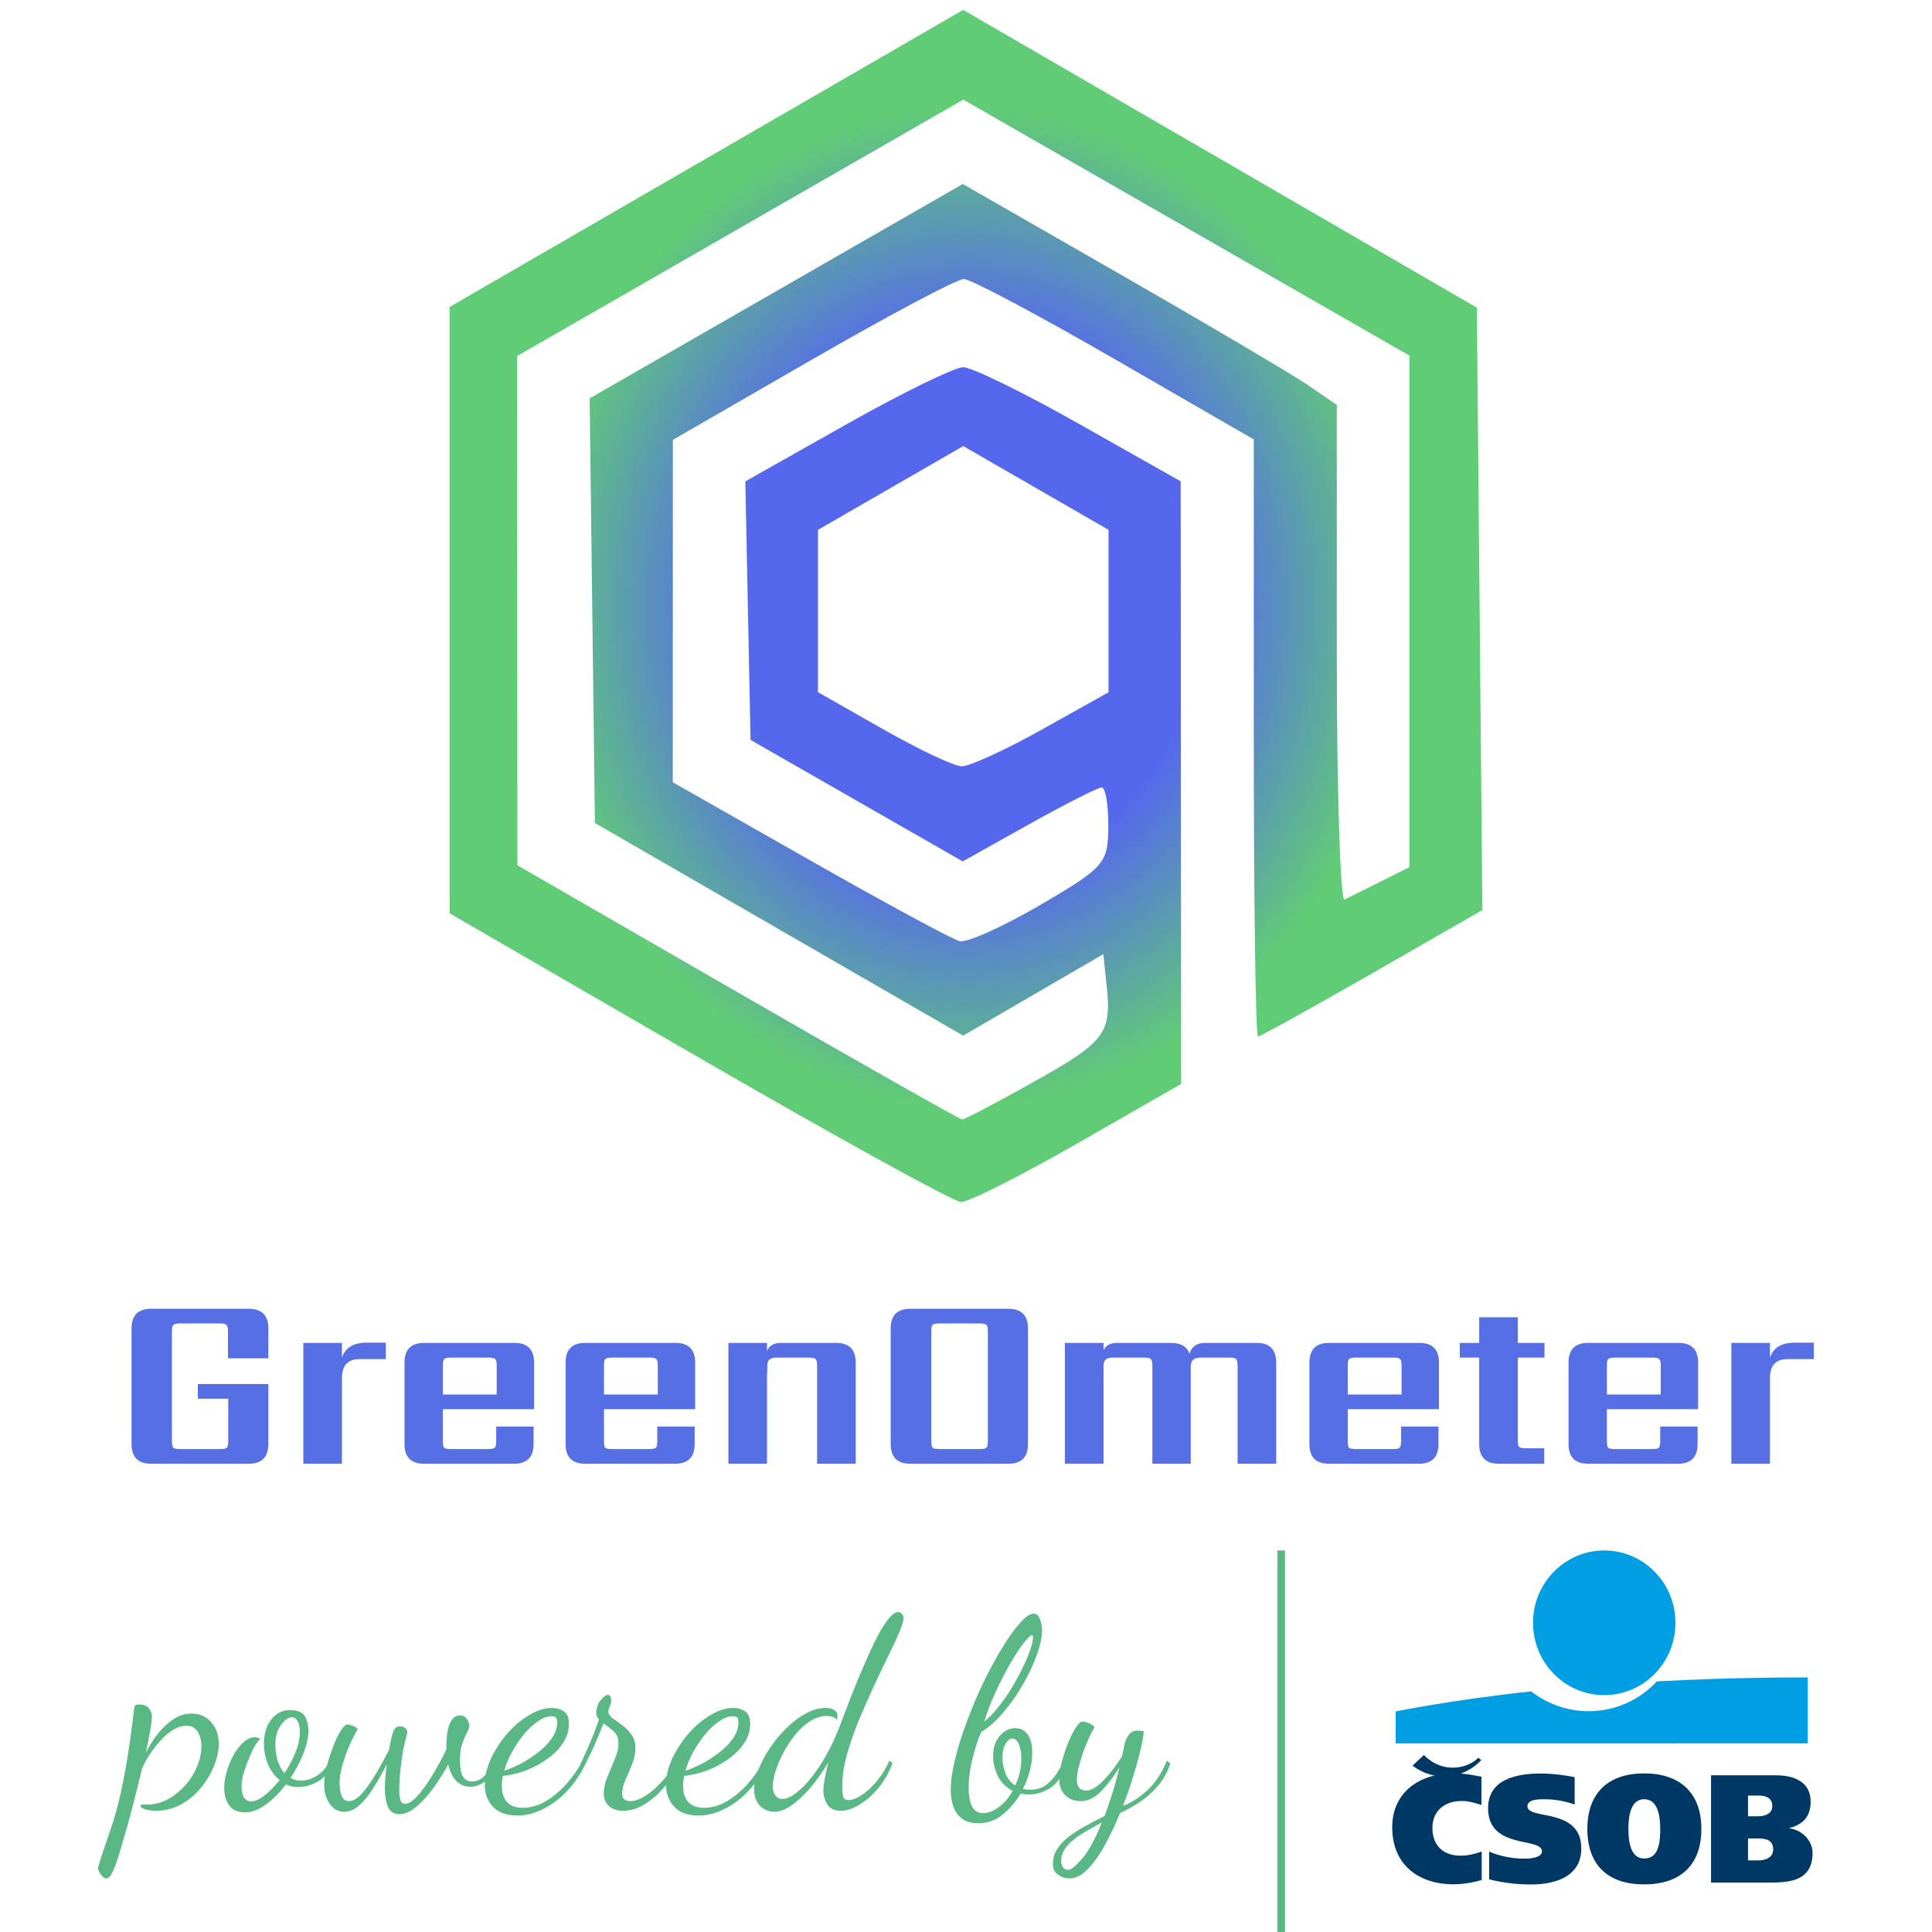 <svg width="5079" height="5079" viewBox="0 0 5079 5079" fill="none" xmlns="http://www.w3.org/2000/svg">
<path d="M278.943 4938C275.21 4938 271.71 4935.9 268.443 4931.7C264.71 4927.97 261.91 4923.77 260.043 4919.1C258.176 4914.9 257.243 4912.33 257.243 4911.4C263.776 4888.53 270.31 4868 276.843 4849.8C282.91 4832.07 289.21 4813.63 295.743 4794.5C301.81 4775.83 307.876 4753.9 313.943 4728.7C320.01 4703.03 326.31 4671.3 332.843 4633.5C339.376 4595.7 345.91 4548.8 352.443 4492.8C352.91 4488.6 353.843 4485.57 355.243 4483.7C356.643 4481.83 360.143 4480.9 365.743 4480.9C377.876 4480.9 386.51 4484.4 391.643 4491.4C396.776 4497.93 399.343 4505.17 399.343 4513.1C399.343 4519.63 397.943 4531.3 395.143 4548.1C392.343 4564.9 388.376 4584.73 383.243 4607.6C391.176 4592.2 400.976 4576.57 412.643 4560.7C424.776 4544.83 438.543 4531.53 453.943 4520.8C469.343 4510.07 486.143 4504.7 504.343 4504.7C524.876 4504.7 541.676 4512.17 554.743 4527.1C568.276 4541.57 575.043 4560.7 575.043 4584.5C575.043 4602.7 570.843 4622.07 562.443 4642.6C554.51 4662.67 543.076 4681.8 528.143 4700C513.676 4717.73 496.41 4732.2 476.343 4743.4C456.276 4754.6 434.11 4760.2 409.843 4760.2C397.71 4760.2 387.91 4758.8 380.443 4756C372.976 4753.2 369.243 4750.4 369.243 4747.6C369.243 4745.73 370.876 4744.57 374.143 4744.1C377.876 4744.1 382.076 4744.1 386.743 4744.1C405.41 4744.1 423.143 4739.67 439.943 4730.8C457.21 4721.47 472.61 4709.33 486.143 4694.4C499.676 4679.47 510.176 4662.9 517.643 4644.7C525.576 4626.5 529.543 4608.53 529.543 4590.8C529.543 4575.87 526.276 4563.27 519.743 4553C513.676 4542.27 503.643 4536.9 489.643 4536.9C477.51 4536.9 465.376 4540.87 453.243 4548.8C441.576 4556.27 430.376 4566.07 419.643 4578.2C409.376 4589.87 400.043 4602.23 391.643 4615.3C383.71 4627.9 377.643 4639.33 373.443 4649.6C365.043 4684.6 356.643 4718.2 348.243 4750.4C339.843 4783.07 331.676 4812.47 323.743 4838.6C316.276 4865.2 309.51 4886.9 303.443 4903.7C296.91 4920.5 291.543 4930.77 287.343 4934.5C285.01 4936.83 282.21 4938 278.943 4938ZM644.78 4764.4C624.714 4764.4 610.48 4758.1 602.08 4745.5C593.68 4733.37 589.48 4718.43 589.48 4700.7C589.48 4686.23 591.814 4671.3 596.48 4655.9C601.147 4640.5 607.214 4626.03 614.68 4612.5C622.614 4598.97 631.247 4588 640.58 4579.6C650.38 4571.2 660.18 4567 669.98 4567C672.314 4567 674.647 4567.47 676.98 4568.4C679.78 4568.87 682.347 4569.57 684.68 4570.5C680.48 4574.23 675.347 4581.23 669.28 4591.5C663.68 4601.3 658.314 4612.73 653.18 4625.8C648.047 4638.4 643.614 4651 639.88 4663.6C636.614 4676.2 634.98 4686.93 634.98 4695.8C634.98 4709.8 637.314 4720.07 641.98 4726.6C646.647 4732.67 652.714 4735.7 660.18 4735.7C669.98 4735.7 681.647 4730.57 695.18 4720.3C708.714 4709.57 722.014 4696.03 735.08 4679.7C722.014 4668.97 711.747 4654.97 704.28 4637.7C697.28 4619.97 693.78 4602 693.78 4583.8C693.78 4568.4 696.347 4553.93 701.48 4540.4C707.08 4526.87 715.014 4516.13 725.28 4508.2C735.547 4499.8 747.914 4495.6 762.38 4495.6C781.514 4495.6 794.347 4500.73 800.88 4511C807.414 4521.27 810.68 4534.1 810.68 4549.5C810.68 4567.7 806.247 4588 797.38 4610.4C788.514 4632.33 777.314 4653.57 763.78 4674.1C772.18 4678.77 781.047 4681.1 790.38 4681.1C797.847 4681.1 806.247 4679.7 815.58 4676.9C824.914 4673.63 834.014 4668.27 842.88 4660.8C852.214 4653.33 859.68 4643.3 865.28 4630.7L873.68 4637.7C864.347 4659.63 851.047 4675.27 833.78 4684.6C816.98 4693.47 800.88 4697.9 785.48 4697.9C779.414 4697.9 773.58 4697.43 767.98 4696.5C762.38 4695.1 757.014 4693.23 751.88 4690.9C736.014 4711.9 718.514 4729.4 699.38 4743.4C680.714 4757.4 662.514 4764.4 644.78 4764.4ZM747.68 4661.5C759.347 4644.23 768.914 4626.27 776.38 4607.6C784.314 4588.47 788.28 4570.5 788.28 4553.7C788.28 4540.17 786.18 4530.37 781.98 4524.3C778.247 4517.77 773.347 4514.5 767.28 4514.5C757.947 4514.5 748.38 4521.27 738.58 4534.8C728.78 4548.33 723.88 4565.37 723.88 4585.9C723.88 4599.43 725.747 4613.2 729.48 4627.2C733.68 4640.73 739.747 4652.17 747.68 4661.5ZM1049.54 4769.3C1035.08 4769.3 1025.04 4762.53 1019.44 4749C1014.31 4735.93 1011.74 4720.07 1011.74 4701.4C1011.74 4692.07 1012.21 4682.03 1013.14 4671.3C1014.08 4660.1 1015.24 4649.13 1016.64 4638.4C1006.38 4658.93 995.178 4678.77 983.045 4697.9C971.378 4717.03 959.011 4732.67 945.945 4744.8C932.878 4756.93 919.111 4763 904.645 4763C889.245 4763 876.645 4756 866.845 4742C857.045 4728 852.145 4711.43 852.145 4692.3C852.145 4678.77 854.245 4663.13 858.445 4645.4C863.111 4627.67 868.711 4610.17 875.245 4592.9C881.778 4575.63 888.545 4561.4 895.545 4550.2C902.545 4539 908.611 4533.4 913.745 4533.4C916.078 4533.4 920.978 4534.8 928.445 4537.6C935.911 4539.93 939.645 4543.2 939.645 4547.4C934.511 4555.33 928.211 4567.47 920.745 4583.8C913.278 4600.13 906.745 4617.87 901.145 4637C895.545 4655.67 892.745 4672.7 892.745 4688.1C892.745 4691.83 893.211 4697.67 894.145 4705.6C895.078 4713.07 897.178 4719.83 900.445 4725.9C904.178 4731.97 909.778 4735 917.245 4735C927.978 4735 939.411 4728.23 951.545 4714.7C963.678 4701.17 975.811 4684.13 987.945 4663.6C1000.08 4643.07 1011.51 4622.3 1022.24 4601.3C1025.98 4582.17 1029.01 4568.17 1031.34 4559.3C1034.14 4550.43 1036.94 4544.83 1039.74 4542.5C1042.54 4539.7 1046.04 4538.3 1050.24 4538.3C1056.31 4538.3 1061.21 4539.7 1064.94 4542.5C1068.68 4544.83 1070.54 4548.57 1070.54 4553.7C1070.54 4554.63 1070.31 4555.8 1069.84 4557.2C1069.84 4558.6 1069.61 4560 1069.14 4561.4C1065.88 4572.6 1062.61 4586.83 1059.34 4604.1C1056.54 4620.9 1054.21 4638.4 1052.34 4656.6C1050.48 4674.8 1049.54 4691.83 1049.54 4707.7C1049.54 4718.43 1050.71 4726.83 1053.04 4732.9C1055.38 4738.97 1059.34 4742 1064.94 4742C1071.94 4742 1080.11 4737.8 1089.44 4729.4C1098.78 4720.53 1108.34 4709.1 1118.14 4695.1C1128.41 4680.63 1138.21 4665 1147.54 4648.2C1157.34 4631.4 1165.98 4614.83 1173.44 4598.5C1173.44 4574.23 1175.08 4555.8 1178.34 4543.2C1182.08 4530.13 1186.51 4521.27 1191.64 4516.6C1197.24 4511.93 1202.84 4509.6 1208.44 4509.6C1217.31 4509.6 1223.61 4512.87 1227.34 4519.4C1231.54 4525.47 1233.64 4531.07 1233.64 4536.2C1233.64 4539.47 1232.94 4542.97 1231.54 4546.7C1230.14 4549.97 1228.28 4553.7 1225.94 4557.9C1222.21 4564.9 1218.48 4574 1214.74 4585.2C1211.01 4595.93 1209.14 4610.87 1209.14 4630C1209.14 4637.47 1209.84 4645.4 1211.24 4653.8C1212.64 4662.2 1215.68 4669.2 1220.34 4674.8C1225.01 4680.4 1232.24 4683.2 1242.04 4683.2C1251.84 4683.2 1261.18 4679.47 1270.04 4672C1279.38 4664.07 1288.48 4650.53 1297.34 4631.4L1306.44 4638.4C1296.18 4661.73 1284.74 4677.37 1272.14 4685.3C1260.01 4693.23 1248.34 4697.2 1237.14 4697.2C1222.68 4697.2 1210.31 4692.3 1200.04 4682.5C1190.24 4672.7 1183.01 4658 1178.34 4638.4C1166.68 4659.87 1153.61 4680.63 1139.14 4700.7C1124.68 4720.77 1109.74 4737.1 1094.34 4749.7C1078.94 4762.77 1064.01 4769.3 1049.54 4769.3ZM1359.78 4772.8C1331.31 4772.8 1309.84 4764.87 1295.38 4749C1281.38 4733.6 1274.38 4714.47 1274.38 4691.6C1274.38 4670.6 1279.51 4648.43 1289.78 4625.1C1300.51 4601.77 1314.51 4579.83 1331.78 4559.3C1349.51 4538.77 1368.88 4522.2 1389.88 4509.6C1410.88 4496.53 1431.64 4490 1452.18 4490C1462.91 4490 1472.71 4492.8 1481.58 4498.4C1490.91 4504 1495.58 4515.43 1495.58 4532.7C1495.58 4550.43 1490.21 4567.23 1479.48 4583.1C1469.21 4598.5 1455.44 4612.27 1438.18 4624.4C1421.38 4636.53 1402.71 4646.57 1382.18 4654.5C1362.11 4661.97 1342.04 4666.63 1321.98 4668.5C1321.04 4673.17 1320.34 4677.6 1319.88 4681.8C1319.41 4686 1319.18 4689.97 1319.18 4693.7C1319.18 4700.7 1319.88 4707.7 1321.28 4714.7C1323.14 4721.7 1326.18 4728.23 1330.38 4734.3C1334.58 4739.9 1340.18 4744.33 1347.18 4747.6C1354.64 4750.87 1363.74 4752.5 1374.48 4752.5C1394.54 4752.5 1414.38 4746.9 1433.98 4735.7C1453.58 4724.03 1471.78 4708.87 1488.58 4690.2C1505.38 4671.53 1519.61 4651 1531.28 4628.6L1539.68 4634.9C1527.08 4662.9 1510.98 4687.17 1491.38 4707.7C1472.24 4728.23 1451.24 4744.1 1428.38 4755.3C1405.98 4766.97 1383.11 4772.8 1359.78 4772.8ZM1325.48 4655.2C1338.08 4651 1352.31 4644.93 1368.18 4637C1384.04 4628.6 1399.21 4618.8 1413.68 4607.6C1428.61 4596.4 1440.74 4584.03 1450.08 4570.5C1459.88 4556.97 1464.78 4542.73 1464.78 4527.8C1464.78 4522.67 1463.84 4518.7 1461.98 4515.9C1460.11 4513.1 1456.14 4511.7 1450.08 4511.7C1438.88 4511.7 1426.98 4516.13 1414.38 4525C1401.78 4533.4 1389.64 4544.6 1377.98 4558.6C1366.31 4572.6 1355.81 4588 1346.48 4604.8C1337.14 4621.6 1330.14 4638.4 1325.48 4655.2ZM1638.38 4760.2C1622.51 4760.2 1609.91 4756 1600.58 4747.6C1591.71 4739.2 1587.28 4728.23 1587.28 4714.7C1587.28 4700.7 1590.55 4686 1597.08 4670.6C1603.61 4655.2 1609.91 4640.03 1615.98 4625.1C1622.51 4609.7 1625.78 4595.93 1625.78 4583.8C1625.78 4568.87 1621.35 4557.9 1612.48 4550.9C1604.08 4543.43 1595.45 4536.67 1586.58 4530.6C1575.85 4558.13 1564.65 4584.27 1552.98 4609C1541.31 4633.73 1531.75 4652.4 1524.28 4665L1517.98 4653.1C1524.51 4640.97 1532.91 4623.23 1543.18 4599.9C1553.91 4576.57 1564.41 4549.97 1574.68 4520.1C1570.01 4515.43 1567.68 4509.83 1567.68 4503.3C1567.68 4489.3 1571.65 4477.87 1579.58 4469C1587.51 4460.13 1593.35 4455.7 1597.08 4455.7C1602.21 4455.7 1605.01 4458.03 1605.48 4462.7C1606.41 4466.9 1606.88 4470.17 1606.88 4472.5C1606.88 4474.83 1605.48 4479.5 1602.68 4486.5C1600.35 4493.03 1599.18 4497 1599.18 4498.4C1599.18 4504.93 1602.68 4511 1609.68 4516.6C1617.15 4521.73 1625.55 4527.8 1634.88 4534.8C1644.21 4541.33 1652.38 4549.5 1659.38 4559.3C1666.85 4568.63 1670.58 4580.77 1670.58 4595.7C1670.58 4609.7 1667.55 4623.93 1661.48 4638.4C1655.88 4652.87 1650.05 4666.63 1643.98 4679.7C1638.38 4692.77 1635.58 4704.2 1635.58 4714C1635.58 4722.4 1637.68 4728 1641.88 4730.8C1646.08 4733.6 1650.98 4735 1656.58 4735C1667.78 4735 1679.21 4731.5 1690.88 4724.5C1703.01 4717.5 1714.68 4708.63 1725.88 4697.9C1737.08 4687.17 1747.11 4675.97 1755.98 4664.3C1764.85 4652.17 1771.38 4640.97 1775.58 4630.7L1784.68 4637.7C1775.81 4657.3 1763.68 4676.67 1748.28 4695.8C1732.88 4714.47 1715.61 4729.87 1696.48 4742C1677.81 4754.13 1658.45 4760.2 1638.38 4760.2ZM1836.24 4772.8C1807.77 4772.8 1786.31 4764.87 1771.84 4749C1757.84 4733.6 1750.84 4714.47 1750.84 4691.6C1750.84 4670.6 1755.97 4648.43 1766.24 4625.1C1776.97 4601.77 1790.97 4579.83 1808.24 4559.3C1825.97 4538.77 1845.34 4522.2 1866.34 4509.6C1887.34 4496.53 1908.11 4490 1928.64 4490C1939.37 4490 1949.17 4492.8 1958.04 4498.4C1967.37 4504 1972.04 4515.43 1972.04 4532.7C1972.04 4550.43 1966.67 4567.23 1955.94 4583.1C1945.67 4598.5 1931.91 4612.27 1914.64 4624.4C1897.84 4636.53 1879.17 4646.57 1858.64 4654.5C1838.57 4661.97 1818.51 4666.63 1798.44 4668.5C1797.51 4673.17 1796.81 4677.6 1796.34 4681.8C1795.87 4686 1795.64 4689.97 1795.64 4693.7C1795.64 4700.7 1796.34 4707.7 1797.74 4714.7C1799.61 4721.7 1802.64 4728.23 1806.84 4734.3C1811.04 4739.9 1816.64 4744.33 1823.64 4747.6C1831.11 4750.87 1840.21 4752.5 1850.94 4752.5C1871.01 4752.5 1890.84 4746.9 1910.44 4735.7C1930.04 4724.03 1948.24 4708.87 1965.04 4690.2C1981.84 4671.53 1996.07 4651 2007.74 4628.6L2016.14 4634.9C2003.54 4662.9 1987.44 4687.17 1967.84 4707.7C1948.71 4728.23 1927.71 4744.1 1904.84 4755.3C1882.44 4766.97 1859.57 4772.8 1836.24 4772.8ZM1801.94 4655.2C1814.54 4651 1828.77 4644.93 1844.64 4637C1860.51 4628.6 1875.67 4618.8 1890.14 4607.6C1905.07 4596.4 1917.21 4584.03 1926.54 4570.5C1936.34 4556.97 1941.24 4542.73 1941.24 4527.8C1941.24 4522.67 1940.31 4518.7 1938.44 4515.9C1936.57 4513.1 1932.61 4511.7 1926.54 4511.7C1915.34 4511.7 1903.44 4516.13 1890.84 4525C1878.24 4533.4 1866.11 4544.6 1854.44 4558.6C1842.77 4572.6 1832.27 4588 1822.94 4604.8C1813.61 4621.6 1806.61 4638.4 1801.94 4655.2ZM2035.05 4763C2027.11 4763 2018.95 4760.9 2010.55 4756.7C2002.61 4752.97 1996.08 4746.67 1990.95 4737.8C1985.35 4728.93 1982.55 4717.73 1982.55 4704.2C1982.55 4688.8 1986.28 4671.53 1993.75 4652.4C2001.21 4633.27 2011.25 4614.37 2023.85 4595.7C2036.45 4576.57 2050.91 4559.07 2067.25 4543.2C2083.58 4526.87 2100.61 4514.03 2118.35 4504.7C2136.08 4494.9 2153.58 4490 2170.85 4490C2180.65 4490 2188.11 4491.87 2193.25 4495.6C2198.85 4498.87 2201.65 4504.23 2201.65 4511.7C2201.65 4513.57 2201.41 4515.2 2200.95 4516.6C2200.95 4518 2200.71 4519.63 2200.25 4521.5C2197.91 4517.77 2194.41 4515.2 2189.75 4513.8C2185.55 4511.93 2180.18 4511 2173.65 4511C2158.71 4511 2144.01 4515.67 2129.55 4525C2115.55 4533.87 2102.48 4545.77 2090.35 4560.7C2078.68 4575.17 2068.41 4590.8 2059.55 4607.6C2050.68 4624.4 2043.68 4640.73 2038.55 4656.6C2033.88 4672 2031.55 4685.07 2031.55 4695.8C2031.55 4706.07 2033.88 4714.23 2038.55 4720.3C2043.21 4726.37 2049.28 4729.4 2056.75 4729.4C2069.35 4729.4 2084.51 4721.47 2102.25 4705.6C2120.45 4689.73 2138.88 4667.33 2157.55 4638.4C2176.21 4609.47 2193.01 4575.63 2207.95 4536.9C2218.21 4509.83 2228.71 4482.3 2239.45 4454.3C2250.65 4426.3 2261.85 4399.47 2273.05 4373.8C2284.25 4347.67 2294.98 4324.57 2305.25 4304.5C2315.98 4283.97 2326.01 4267.87 2335.35 4256.2C2345.15 4244.07 2353.78 4238 2361.25 4238C2364.98 4238 2368.25 4239.63 2371.05 4242.9C2373.85 4245.7 2375.25 4249.43 2375.25 4254.1C2375.25 4261.57 2371.28 4274.4 2363.35 4292.6C2355.88 4310.33 2345.85 4331.8 2333.25 4357C2321.11 4381.73 2308.28 4408.8 2294.75 4438.2C2281.21 4467.6 2268.15 4497.47 2255.55 4527.8C2243.41 4558.13 2233.38 4587.53 2225.45 4616C2217.98 4644 2214.25 4669.67 2214.25 4693C2214.25 4706.07 2214.95 4715.87 2216.35 4722.4C2217.75 4728.93 2222.41 4732.2 2230.35 4732.2C2240.15 4732.2 2251.58 4728 2264.65 4719.6C2277.71 4711.2 2290.78 4699.3 2303.85 4683.9C2316.91 4668.5 2328.35 4650.07 2338.15 4628.6L2346.55 4634.9C2337.68 4658.7 2325.55 4680.17 2310.15 4699.3C2294.75 4717.97 2278.18 4732.67 2260.45 4743.4C2243.18 4754.6 2226.61 4760.2 2210.75 4760.2C2193.48 4760.2 2181.35 4754.37 2174.35 4742.7C2167.81 4731.5 2164.55 4719.83 2164.55 4707.7C2164.55 4699.77 2165.71 4689.27 2168.05 4676.2C2170.38 4663.13 2173.65 4648.67 2177.85 4632.8C2162.91 4657.53 2147.05 4679.93 2130.25 4700C2113.45 4719.6 2096.88 4735 2080.55 4746.2C2064.68 4757.4 2049.51 4763 2035.05 4763ZM2571.54 4793.1C2547.27 4793.1 2529.07 4785.17 2516.94 4769.3C2505.27 4753.43 2499.44 4731.97 2499.44 4704.9C2499.44 4681.57 2503.41 4654.03 2511.34 4622.3C2519.27 4590.57 2529.77 4557.43 2542.84 4522.9C2555.91 4487.9 2570.37 4453.83 2586.24 4420.7C2602.57 4387.57 2618.91 4357.7 2635.24 4331.1C2651.57 4304.03 2666.97 4282.57 2681.44 4266.7C2695.91 4250.37 2707.81 4242.2 2717.14 4242.2C2725.07 4242.2 2730.67 4247.1 2733.94 4256.9C2737.67 4266.7 2739.54 4276.5 2739.54 4286.3C2739.54 4299.37 2736.74 4315.23 2731.14 4333.9C2725.54 4352.57 2717.61 4372.63 2707.34 4394.1C2697.07 4415.1 2685.17 4435.87 2671.64 4456.4C2658.11 4476.93 2643.41 4495.83 2627.54 4513.1C2612.14 4529.9 2596.27 4543.2 2579.94 4553C2577.14 4558.13 2572.94 4568.87 2567.34 4585.2C2562.21 4601.07 2557.31 4619.5 2552.64 4640.5C2548.44 4661.03 2546.34 4681.1 2546.34 4700.7C2546.34 4719.83 2549.14 4735.47 2554.74 4747.6C2560.81 4760.2 2570.84 4766.5 2584.84 4766.5C2598.37 4766.5 2612.37 4760.9 2626.84 4749.7C2641.31 4738.97 2652.97 4724.97 2661.84 4707.7C2644.57 4698.83 2631.74 4686 2623.34 4669.2C2614.94 4651.93 2610.74 4634.67 2610.74 4617.4C2610.74 4595 2616.57 4577.03 2628.24 4563.5C2639.91 4549.97 2653.67 4543.2 2669.54 4543.2C2683.07 4543.2 2693.81 4548.8 2701.74 4560C2709.67 4570.73 2713.64 4586.6 2713.64 4607.6C2713.64 4623 2711.54 4638.87 2707.34 4655.2C2703.14 4671.53 2697.07 4687.4 2689.14 4702.8C2691.94 4703.27 2694.74 4703.73 2697.54 4704.2C2700.81 4704.67 2704.07 4704.9 2707.34 4704.9C2724.14 4704.9 2738.14 4700.93 2749.34 4693C2760.54 4684.6 2769.87 4674.57 2777.34 4662.9C2785.27 4650.77 2791.81 4639.33 2796.94 4628.6L2805.34 4637.7C2792.27 4669.9 2776.64 4691.37 2758.44 4702.1C2740.71 4712.37 2722.97 4717.5 2705.24 4717.5C2701.51 4717.5 2697.77 4717.27 2694.04 4716.8C2690.31 4716.33 2686.57 4715.87 2682.84 4715.4C2670.24 4736.87 2654.61 4755.07 2635.94 4770C2617.74 4785.4 2596.27 4793.1 2571.54 4793.1ZM2668.84 4693.7C2673.97 4682.97 2677.94 4671.77 2680.74 4660.1C2683.54 4647.97 2684.94 4635.6 2684.94 4623C2684.94 4606.67 2682.61 4593.83 2677.94 4584.5C2673.74 4575.17 2668.37 4570.5 2661.84 4570.5C2654.84 4570.5 2648.54 4575.4 2642.94 4585.2C2637.81 4594.53 2635.24 4606.43 2635.24 4620.9C2635.24 4633.5 2637.81 4646.8 2642.94 4660.8C2648.07 4674.8 2656.71 4685.77 2668.84 4693.7ZM2587.64 4525.7C2600.71 4515.43 2613.31 4502.37 2625.44 4486.5C2638.04 4470.63 2649.71 4453.83 2660.44 4436.1C2671.17 4417.9 2680.74 4400.17 2689.14 4382.9C2697.54 4365.63 2704.07 4350 2708.74 4336C2713.41 4322 2715.74 4311.5 2715.74 4304.5C2715.74 4302.17 2715.51 4300.77 2715.04 4300.3C2714.57 4299.37 2713.87 4298.9 2712.94 4298.9C2709.21 4298.9 2701.97 4305.67 2691.24 4319.2C2680.97 4332.27 2669.31 4350 2656.24 4372.4C2643.64 4394.33 2631.04 4418.83 2618.44 4445.9C2605.84 4472.5 2595.57 4499.1 2587.64 4525.7ZM2812.03 4938C2800.36 4938 2790.1 4934.73 2781.23 4928.2C2772.36 4922.13 2767.93 4913.03 2767.93 4900.9C2767.93 4885.97 2771.66 4872.67 2779.13 4861C2786.6 4849.33 2796.63 4838.6 2809.23 4828.8C2821.83 4819 2836.3 4809.67 2852.63 4800.8C2868.96 4791.93 2886 4783.07 2903.73 4774.2C2910.26 4756.93 2916.8 4737.8 2923.33 4716.8C2930.33 4695.33 2936.86 4671.77 2942.93 4646.1C2928 4670.37 2911.9 4691.37 2894.63 4709.1C2877.83 4726.37 2859.86 4735 2840.73 4735C2831.86 4735 2823 4733.13 2814.13 4729.4C2805.73 4725.2 2798.73 4718.9 2793.13 4710.5C2787.53 4702.1 2784.73 4691.37 2784.73 4678.3C2784.73 4665.23 2786.83 4650.07 2791.03 4632.8C2795.7 4615.53 2801.3 4598.73 2807.83 4582.4C2814.36 4566.07 2821.13 4552.53 2828.13 4541.8C2835.13 4531.07 2841.2 4525.7 2846.33 4525.7C2848.2 4525.7 2851.46 4526.4 2856.13 4527.8C2861.26 4529.2 2865.93 4531.3 2870.13 4534.1C2874.8 4536.43 2877.13 4539 2877.13 4541.8C2872.93 4547.87 2868.26 4556.5 2863.13 4567.7C2858 4578.9 2852.86 4591.5 2847.73 4605.5C2843.06 4619.03 2839.1 4632.33 2835.83 4645.4C2832.56 4658.47 2830.93 4669.67 2830.93 4679C2830.93 4687.4 2832.8 4694.17 2836.53 4699.3C2840.26 4704.43 2846.8 4707 2856.13 4707C2865 4707 2874.8 4702.8 2885.53 4694.4C2896.73 4685.53 2907.7 4674.33 2918.43 4660.8C2929.63 4647.27 2939.9 4632.8 2949.23 4617.4C2950.63 4612.27 2951.8 4607.13 2952.73 4602C2954.13 4596.4 2955.3 4590.8 2956.23 4585.2C2957.63 4578.67 2960.9 4571.2 2966.03 4562.8C2971.63 4553.93 2980.26 4549.5 2991.93 4549.5C2994.26 4549.5 2996.6 4549.73 2998.93 4550.2C3001.26 4550.2 3003.83 4550.67 3006.63 4551.6C3006.63 4559.07 3004.3 4573.07 2999.63 4593.6C2995.43 4613.67 2989.13 4637.23 2980.73 4664.3C2972.8 4691.37 2963.23 4719.13 2952.03 4747.6C2973.96 4739.2 2995.43 4725.43 3016.43 4706.3C3037.43 4686.7 3054.46 4660.8 3067.53 4628.6L3076.63 4635.6C3069.63 4658 3058.9 4677.6 3044.43 4694.4C3030.43 4710.73 3014.56 4724.97 2996.83 4737.1C2979.1 4748.77 2961.6 4758.57 2944.33 4766.5C2932.2 4796.37 2918.9 4824.37 2904.43 4850.5C2890.43 4876.63 2875.5 4897.63 2859.63 4913.5C2844.23 4929.83 2828.36 4938 2812.03 4938ZM2808.53 4915.6C2815.53 4915.6 2827.2 4906.27 2843.53 4887.6C2860.33 4869.4 2878.06 4837.2 2896.73 4791C2877.6 4801.27 2859.86 4811.3 2843.53 4821.1C2827.2 4831.37 2814.13 4842.33 2804.33 4854C2794.53 4865.67 2789.63 4879.2 2789.63 4894.6C2789.63 4898.33 2791.03 4902.77 2793.83 4907.9C2796.63 4913.03 2801.53 4915.6 2808.53 4915.6Z" fill="#59B883"/>
<line x1="3368" y1="4076" x2="3368" y2="5079" stroke="#59B883" stroke-width="20"/>
<path fill-rule="evenodd" clip-rule="evenodd" d="M1836.68 2779.9L1182 2401.03L1182 1603.96L1182 806.866L1857.03 416.433L2532.03 26L3207.3 417.388L3882.54 808.776L3889.77 1600.64L3897 2392.52L3607.47 2558.67C3448.22 2650.03 3313 2724.8 3307 2724.8C3300.97 2724.8 3296.06 2371.65 3296.06 1940.03L3296.06 1155.24L2930.91 944.376C2730.07 828.389 2551.37 733.488 2533.77 733.488C2516.18 733.488 2336.88 828.607 2135.35 944.894L1768.92 1156.3L1768.78 1606.39L1768.67 2056.48L2128.55 2261.07C2326.48 2373.59 2503.93 2469.53 2522.83 2474.25C2541.74 2478.97 2637.29 2436 2735.17 2378.77C2903.83 2280.14 2913.16 2269.36 2913.65 2172.41C2913.92 2116.14 2906.15 2070.12 2896.33 2070.12C2886.51 2070.12 2800.28 2113.88 2704.67 2167.31L2530.85 2264.53L2251.96 2104.85L1973.07 1945.16L1966.22 1605.27L1959.4 1265.41L2225.36 1115.38C2371.66 1032.87 2509.77 965.353 2532.27 965.353C2554.78 965.353 2692.61 1032.87 2838.55 1115.38L3103.91 1265.41L3104.51 2057.49L3105.11 2849.57L2833.12 3005.41C2683.53 3091.12 2545.42 3160.68 2526.24 3159.99C2507.04 3159.31 2196.75 2988.25 1836.68 2779.9ZM2715.53 2845.23C2905.68 2738.9 2922.38 2717.08 2909.26 2591.87L2900.53 2508.32L2716.29 2615.47L2532.05 2722.59L2047.97 2443.1L1563.89 2163.58L1556.99 1605.38L1550.09 1047.19L2040.53 765.431L2530.96 483.674L2947.61 722.604C3176.77 854.03 3398 984.721 3439.27 1013.04L3514.29 1064.54L3514.29 1719.62C3514.29 2079.94 3523.51 2370.24 3534.75 2364.75C3545.98 2359.27 3588.95 2337.88 3630.22 2317.18L3705.23 2279.59L3705.23 1607.24L3705.23 934.883L3118.81 598.379L2532.35 261.902L1945.84 598.979L1359.31 936.029L1359.74 1605.38L1360.18 2274.71L1939.41 2608.78C2257.99 2792.53 2523.6 2942.89 2529.65 2942.94C2535.71 2943 2619.34 2899.02 2715.53 2845.23ZM2739.26 1917.74L2914.17 1819.93L2914.17 1606.39L2914.17 1392.88L2723.22 1282.79L2532.27 1172.69L2341.32 1282.79L2150.38 1392.88L2150.38 1606.25L2150.38 1819.65L2320.87 1916.65C2414.65 1970.01 2507.78 2014.09 2527.85 2014.61C2547.9 2015.13 2643.05 1971.54 2739.26 1917.74Z" fill="url(#paint0_angular_2150_3198)"/>
<path d="M705.435 3570.93H599.325V3499.54C599.325 3490.81 598.015 3485.35 595.395 3483.16C593.212 3480.54 587.753 3479.23 579.02 3479.23H472.255C463.958 3479.23 458.5 3480.54 455.88 3483.16C453.26 3485.35 451.95 3490.81 451.95 3499.54V3789.05C451.95 3797.78 453.26 3803.46 455.88 3806.08C458.5 3808.26 463.958 3809.35 472.255 3809.35H579.675C587.972 3809.35 593.43 3808.26 596.05 3806.08C598.67 3803.46 599.98 3797.78 599.98 3789.05V3677.04H520.07V3638.4H705.435V3796.25C705.435 3830.75 688.187 3848 653.69 3848H397.585C363.088 3848 345.84 3830.75 345.84 3796.25V3492.33C345.84 3457.84 363.088 3440.59 397.585 3440.59H653.69C688.187 3440.59 705.435 3457.84 705.435 3492.33V3570.93ZM964.457 3529.67H1014.24V3572.9H945.462C914.459 3572.9 898.957 3589.49 898.957 3622.68V3848H797.432V3530.32H898.957V3568.97C907.69 3542.77 929.524 3529.67 964.457 3529.67ZM1164.29 3665.91H1305.77V3589.27C1305.77 3580.98 1304.46 3575.52 1301.84 3572.9C1299.65 3570.28 1294.2 3568.97 1285.46 3568.97H1184.59C1175.86 3568.97 1170.18 3570.28 1167.56 3572.9C1165.38 3575.52 1164.29 3580.98 1164.29 3589.27V3665.91ZM1115.16 3530.32H1352.27C1386.77 3530.32 1404.02 3547.57 1404.02 3582.07V3704.55H1164.29V3789.05C1164.29 3797.78 1165.38 3803.46 1167.56 3806.08C1170.18 3808.26 1175.86 3809.35 1184.59 3809.35H1284.15C1292.89 3809.35 1298.34 3808.26 1300.53 3806.08C1303.15 3803.46 1304.46 3797.78 1304.46 3789.05V3750.4H1402.71V3796.25C1402.71 3830.75 1385.46 3848 1350.96 3848H1115.16C1080.67 3848 1063.42 3830.75 1063.42 3796.25V3582.07C1063.42 3547.57 1080.67 3530.32 1115.16 3530.32ZM1587.74 3665.91H1729.22V3589.27C1729.22 3580.98 1727.91 3575.52 1725.29 3572.9C1723.1 3570.28 1717.64 3568.97 1708.91 3568.97H1608.04C1599.31 3568.97 1593.63 3570.28 1591.01 3572.9C1588.83 3575.52 1587.74 3580.98 1587.74 3589.27V3665.91ZM1538.61 3530.32H1775.72C1810.22 3530.32 1827.47 3547.57 1827.47 3582.07V3704.55H1587.74V3789.05C1587.74 3797.78 1588.83 3803.46 1591.01 3806.08C1593.63 3808.26 1599.31 3809.35 1608.04 3809.35H1707.6C1716.33 3809.35 1721.79 3808.26 1723.98 3806.08C1726.6 3803.46 1727.91 3797.78 1727.91 3789.05V3750.4H1826.16V3796.25C1826.16 3830.75 1808.91 3848 1774.41 3848H1538.61C1504.11 3848 1486.87 3830.75 1486.87 3796.25V3582.07C1486.87 3547.57 1504.11 3530.32 1538.61 3530.32ZM2053.76 3530.32H2197.86C2232.35 3530.32 2249.6 3547.57 2249.6 3582.07V3848H2148.08V3589.27C2148.08 3580.98 2146.77 3575.52 2144.15 3572.9C2141.53 3570.28 2136.07 3568.97 2127.77 3568.97H2040C2024.72 3568.97 2017.08 3575.96 2017.08 3589.93V3609.58H2016.42V3848H1914.9V3530.32H2016.42V3551.94C2021.66 3537.53 2034.11 3530.32 2053.76 3530.32ZM2702.45 3492.33V3796.25C2702.45 3830.75 2685.2 3848 2650.7 3848H2393.29C2358.79 3848 2341.54 3830.75 2341.54 3796.25V3492.33C2341.54 3457.84 2358.79 3440.59 2393.29 3440.59H2650.7C2685.2 3440.59 2702.45 3457.84 2702.45 3492.33ZM2596.99 3789.05V3499.54C2596.99 3490.81 2595.68 3485.35 2593.06 3483.16C2590.44 3480.54 2584.98 3479.23 2576.69 3479.23H2468.61C2459.88 3479.23 2454.2 3480.54 2451.58 3483.16C2449.4 3485.35 2448.31 3490.81 2448.31 3499.54V3789.05C2448.31 3797.78 2449.4 3803.46 2451.58 3806.08C2454.2 3808.26 2459.88 3809.35 2468.61 3809.35H2576.69C2584.98 3809.35 2590.44 3808.26 2593.06 3806.08C2595.68 3803.46 2596.99 3797.78 2596.99 3789.05ZM3168.95 3530.32H3303.23C3337.72 3530.32 3354.97 3547.57 3354.97 3582.07V3848H3253.45V3589.27C3253.45 3580.98 3252.14 3575.52 3249.52 3572.9C3247.33 3570.28 3241.87 3568.97 3233.14 3568.97H3154.54C3138.38 3568.97 3130.31 3577.05 3130.31 3593.2V3848H3029.44V3589.27C3029.44 3580.98 3028.13 3575.52 3025.51 3572.9C3023.32 3570.28 3017.86 3568.97 3009.13 3568.97H2924.64C2908.92 3568.97 2901.06 3575.96 2901.06 3589.93V3848H2799.53V3530.32H2901.06V3549.97C2906.3 3536.87 2918.52 3530.32 2937.74 3530.32H3078.56C3104.32 3530.32 3120.48 3539.93 3127.03 3559.14C3132.27 3539.93 3146.24 3530.32 3168.95 3530.32ZM3543.14 3665.91H3684.62V3589.27C3684.62 3580.98 3683.31 3575.52 3680.69 3572.9C3678.51 3570.28 3673.05 3568.97 3664.32 3568.97H3563.45C3554.71 3568.97 3549.04 3570.28 3546.42 3572.9C3544.23 3575.52 3543.14 3580.98 3543.14 3589.27V3665.91ZM3494.02 3530.32H3731.13C3765.62 3530.32 3782.87 3547.57 3782.87 3582.07V3704.55H3543.14V3789.05C3543.14 3797.78 3544.23 3803.46 3546.42 3806.08C3549.04 3808.26 3554.71 3809.35 3563.45 3809.35H3663.01C3671.74 3809.35 3677.2 3808.26 3679.38 3806.08C3682 3803.46 3683.31 3797.78 3683.31 3789.05V3750.4H3781.56V3796.25C3781.56 3830.75 3764.31 3848 3729.82 3848H3494.02C3459.52 3848 3442.27 3830.75 3442.27 3796.25V3582.07C3442.27 3547.57 3459.52 3530.32 3494.02 3530.32ZM4060.25 3568.97H3990.17V3787.08C3990.17 3795.38 3991.26 3800.84 3993.44 3803.46C3996.06 3806.08 4001.74 3807.39 4010.47 3807.39H4059.6V3848H3940.39C3905.89 3848 3888.64 3830.75 3888.64 3796.25V3568.97H3837.55V3530.32H3888.64V3462.86H3990.17V3530.32H4060.25V3568.97ZM4224.37 3665.91H4365.85V3589.27C4365.85 3580.98 4364.54 3575.52 4361.92 3572.9C4359.73 3570.28 4354.27 3568.97 4345.54 3568.97H4244.67C4235.94 3568.97 4230.26 3570.28 4227.64 3572.9C4225.46 3575.52 4224.37 3580.98 4224.37 3589.27V3665.91ZM4175.24 3530.32H4412.35C4446.85 3530.32 4464.1 3547.57 4464.1 3582.07V3704.55H4224.37V3789.05C4224.37 3797.78 4225.46 3803.46 4227.64 3806.08C4230.26 3808.26 4235.94 3809.35 4244.67 3809.35H4344.23C4352.96 3809.35 4358.42 3808.26 4360.61 3806.08C4363.23 3803.46 4364.54 3797.78 4364.54 3789.05V3750.4H4462.79V3796.25C4462.79 3830.75 4445.54 3848 4411.04 3848H4175.24C4140.74 3848 4123.5 3830.75 4123.5 3796.25V3582.07C4123.5 3547.57 4140.74 3530.32 4175.24 3530.32ZM4718.55 3529.67H4768.33V3572.9H4699.56C4668.56 3572.9 4653.05 3589.49 4653.05 3622.68V3848H4551.53V3530.32H4653.05V3568.97C4661.79 3542.77 4683.62 3529.67 4718.55 3529.67Z" fill="#566FE5"/>
<path fill-rule="evenodd" clip-rule="evenodd" d="M4217.43 4456.27C4320.86 4456.27 4404.57 4371.13 4404.57 4266.14C4404.57 4161.15 4320.86 4076 4217.43 4076C4114.01 4076 4030.12 4161.15 4030.12 4266.14C4030.12 4371.13 4114.01 4456.27 4217.43 4456.27Z" fill="#009FE3"/>
<path fill-rule="evenodd" clip-rule="evenodd" d="M4355.62 4420.11C4319.99 4459.43 4257.03 4498.58 4176.27 4498.58C4113.66 4498.58 4059.69 4473.83 4025.45 4446.44C3821.02 4468.21 3668.99 4499.11 3668.99 4499.11V4583.21L4752.2 4583.03L4752.37 4409.75C4752.37 4409.75 4567.66 4408.52 4355.62 4420.11Z" fill="#009FE3"/>
<path fill-rule="evenodd" clip-rule="evenodd" d="M3895.22 4942.41C3875.85 4948.03 3847.31 4953.65 3821.19 4953.65C3731.6 4953.65 3660 4904.32 3660 4803.72C3660 4709.09 3734.89 4661.86 3821.19 4661.86C3849.73 4661.86 3866.68 4665.55 3894.53 4670.81V4745.08C3877.58 4739.46 3860.11 4734.54 3842.81 4734.54C3798.88 4734.54 3765.67 4759.3 3765.67 4805.3C3765.67 4853.75 3796.46 4878.33 3839.35 4878.33C3858.2 4878.33 3876.37 4874.29 3895.22 4867.45V4942.41Z" fill="#003865"/>
<path fill-rule="evenodd" clip-rule="evenodd" d="M4139.77 4744.02C4116.6 4735.59 4089.27 4729.98 4059.87 4729.98C4043.61 4729.98 4015.42 4730.33 4015.42 4748.59C4015.42 4785.45 4157.07 4750.52 4157.07 4859.37C4157.07 4934.86 4085.64 4954 4025.8 4954C3986.02 4954 3953.33 4949.96 3914.76 4940.65V4867.62C3942.6 4879.73 3976.5 4886.23 4007.29 4886.23C4031.68 4886.23 4053.64 4880.96 4053.64 4866.92C4053.64 4828.99 3911.99 4863.23 3911.99 4753.68C3911.99 4676.08 3989.13 4662.38 4050.53 4662.38C4079.41 4662.38 4111.41 4666.07 4139.6 4672.04V4744.02H4139.77Z" fill="#003865"/>
<path fill-rule="evenodd" clip-rule="evenodd" d="M4322.24 4885.88C4363.05 4885.88 4364.26 4838.13 4364.61 4807.93C4364.26 4781.6 4361.5 4729.98 4322.24 4729.98C4284.01 4729.98 4280.9 4781.77 4280.9 4807.93C4280.9 4838.13 4285.22 4885.88 4322.24 4885.88ZM4322.24 4953.83C4228.15 4953.83 4172.98 4904.14 4172.98 4807.93C4172.98 4713.3 4228.15 4662.04 4322.24 4662.04C4416.32 4662.04 4472.71 4713.3 4472.71 4807.93C4472.71 4904.14 4416.32 4953.83 4322.24 4953.83Z" fill="#003865"/>
<path fill-rule="evenodd" clip-rule="evenodd" d="M4595.33 4774.75H4621.28C4639.44 4774.75 4659.15 4769.13 4659.15 4747.71C4659.15 4726.65 4642.2 4720.32 4623.7 4720.32H4595.33V4774.75ZM4595.33 4890.8H4622.31C4641.17 4890.8 4661.57 4883.6 4661.57 4861.65C4661.57 4837.43 4642.38 4833.04 4623.01 4833.04H4595.33V4890.8ZM4498.13 4666.95H4667.45C4714.15 4666.95 4759.98 4682.75 4759.98 4736.48C4759.98 4775.28 4740.27 4795.82 4704.47 4805.65V4806.53C4741.82 4811.79 4765 4842.52 4765 4870.78C4765 4941.89 4710.17 4949.09 4654.31 4949.09H4498.13V4666.95Z" fill="#003865"/>
<path fill-rule="evenodd" clip-rule="evenodd" d="M3713.45 4641.49C3713.45 4641.49 3745.96 4669.76 3795.08 4670.11C3841.43 4670.29 3875.85 4646.94 3894.01 4627.1L3886.23 4620.95C3886.23 4620.95 3862.7 4647.29 3817.91 4646.94C3770.52 4646.41 3743.54 4613.58 3743.54 4613.58L3713.45 4641.49Z" fill="#003865"/>
<defs>
<radialGradient id="paint0_angular_2150_3198" cx="0" cy="0" r="1" gradientUnits="userSpaceOnUse" gradientTransform="translate(2539.5 1593) rotate(-90) scale(1567 1357.5)">
<stop offset="0.453" stop-color="#5568ED"/>
<stop offset="0.839" stop-color="#61CC76"/>
</radialGradient>
</defs>
</svg>
